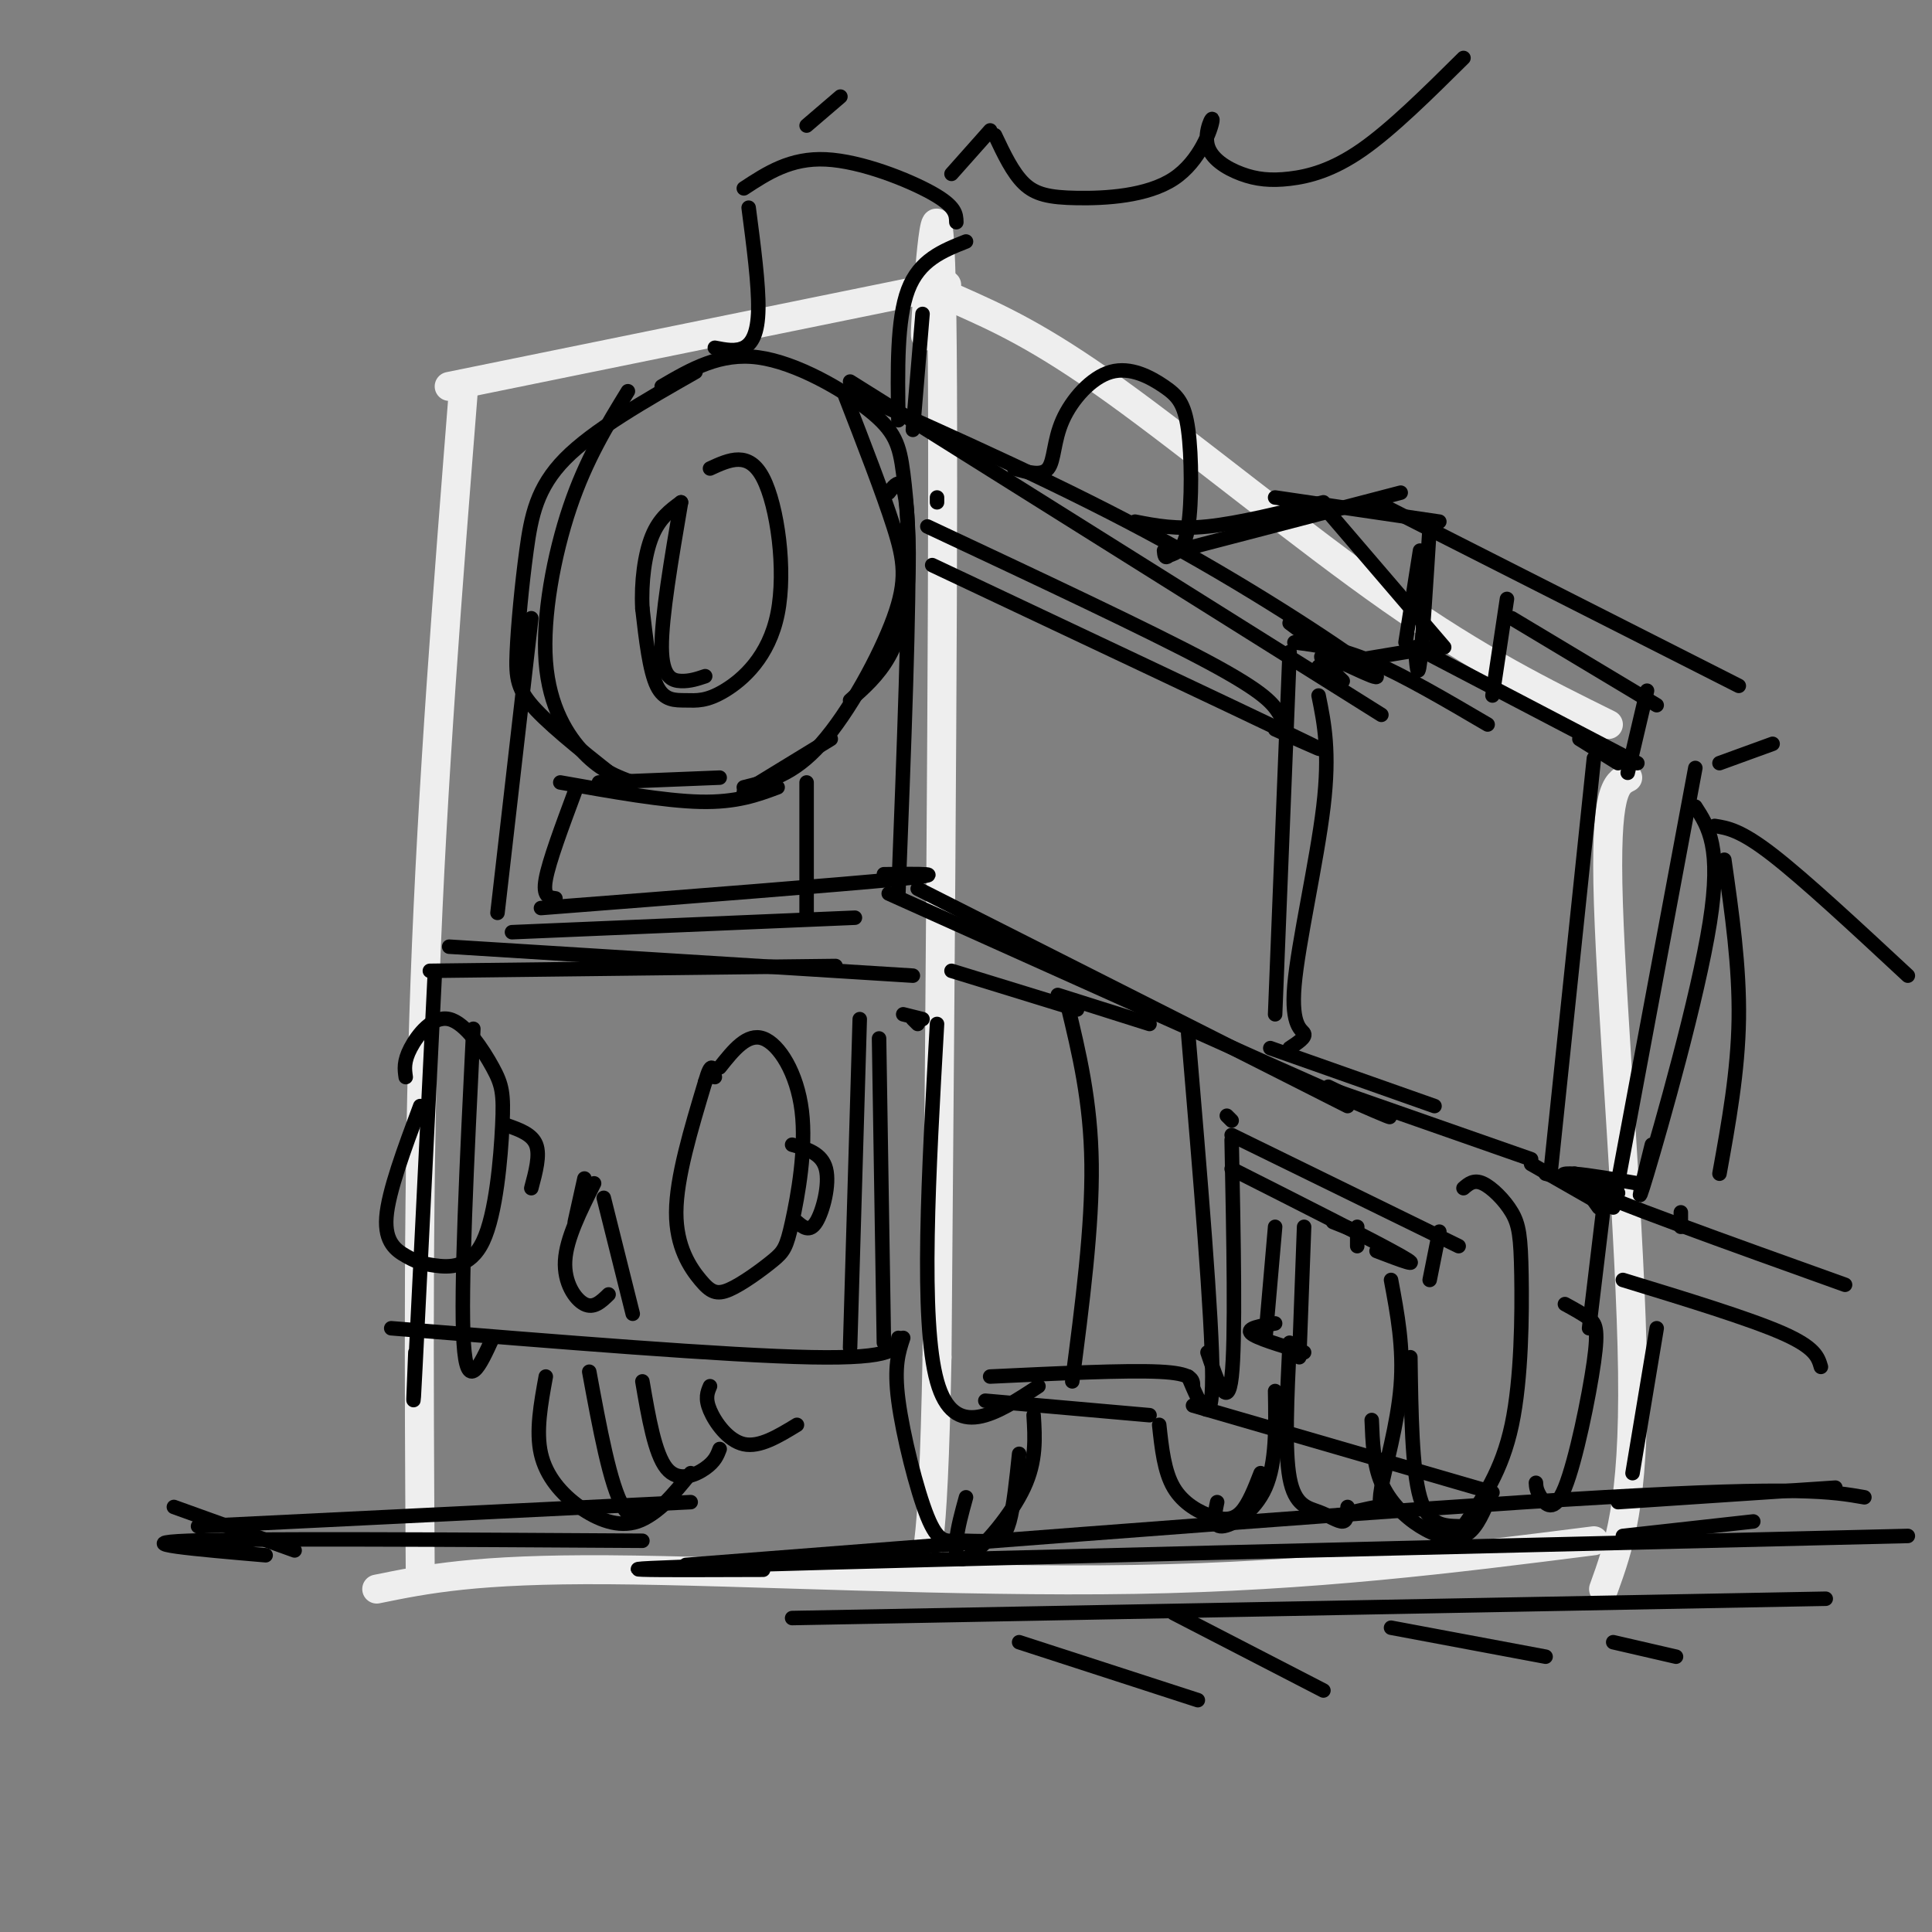<svg viewBox='0 0 400 400' version='1.1' xmlns='http://www.w3.org/2000/svg' xmlns:xlink='http://www.w3.org/1999/xlink'><rect x="0" y="0" width="400" height="400" fill="#808080" stroke="none"/><g fill='none' stroke='rgb(238,238,238)' stroke-width='6' stroke-linecap='round' stroke-linejoin='round'><path d='M93,80c0.000,0.000 103.000,-21.000 103,-21'/><path d='M96,80c-3.250,41.083 -6.500,82.167 -8,123c-1.500,40.833 -1.250,81.417 -1,122'/><path d='M192,68c-0.356,1.933 -0.711,3.867 0,-6c0.711,-9.867 2.489,-31.533 3,3c0.511,34.533 -0.244,125.267 -1,216'/><path d='M194,281c-0.833,43.333 -2.417,43.667 -4,44'/><path d='M78,329c10.267,-2.089 20.533,-4.178 48,-4c27.467,0.178 72.133,2.622 109,2c36.867,-0.622 65.933,-4.311 95,-8'/><path d='M198,62c8.600,3.822 17.200,7.644 33,19c15.800,11.356 38.800,30.244 57,43c18.200,12.756 31.600,19.378 45,26'/><path d='M337,161c-2.378,1.200 -4.756,2.400 -4,26c0.756,23.600 4.644,69.600 5,97c0.356,27.400 -2.822,36.200 -6,45'/></g>
<g fill='none' stroke='rgb(0,0,0)' stroke-width='3' stroke-linecap='round' stroke-linejoin='round'><path d='M137,80c6.047,-3.535 12.095,-7.071 20,-6c7.905,1.071 17.668,6.748 23,11c5.332,4.252 6.233,7.078 7,13c0.767,5.922 1.399,14.941 1,22c-0.399,7.059 -1.828,12.160 -4,16c-2.172,3.840 -5.086,6.420 -8,9'/><path d='M130,81c-4.327,7.054 -8.655,14.107 -12,24c-3.345,9.893 -5.708,22.625 -5,32c0.708,9.375 4.488,15.393 8,19c3.512,3.607 6.756,4.804 10,6'/><path d='M130,163c-7.537,-5.917 -15.075,-11.834 -19,-16c-3.925,-4.166 -4.238,-6.581 -4,-12c0.238,-5.419 1.026,-13.844 2,-21c0.974,-7.156 2.136,-13.045 8,-19c5.864,-5.955 16.432,-11.978 27,-18'/><path d='M175,82c3.875,9.982 7.750,19.964 10,27c2.250,7.036 2.875,11.125 0,19c-2.875,7.875 -9.250,19.536 -15,26c-5.750,6.464 -10.875,7.732 -16,9'/><path d='M154,164c0.000,0.000 18.000,-11.000 18,-11'/><path d='M184,102c1.833,-2.417 3.667,-4.833 4,9c0.333,13.833 -0.833,43.917 -2,74'/><path d='M110,128c0.000,0.000 -7.000,61.000 -7,61'/><path d='M112,188c31.083,-2.417 62.167,-4.833 74,-6c11.833,-1.167 4.417,-1.083 -3,-1'/><path d='M106,193c0.000,0.000 71.000,-3.000 71,-3'/><path d='M176,79c0.000,0.000 110.000,69.000 110,69'/><path d='M176,81c22.321,9.929 44.643,19.857 65,31c20.357,11.143 38.750,23.500 43,27c4.250,3.500 -5.643,-1.857 -9,-3c-3.357,-1.143 -0.179,1.929 3,5'/><path d='M190,184c0.000,0.000 89.000,45.000 89,45'/><path d='M184,185c40.417,18.167 80.833,36.333 96,43c15.167,6.667 5.083,1.833 -5,-3'/><path d='M93,196c0.000,0.000 96.000,6.000 96,6'/><path d='M89,201c0.000,0.000 84.000,-1.000 84,-1'/><path d='M90,202c-1.667,34.000 -3.333,68.000 -4,81c-0.667,13.000 -0.333,5.000 0,-3'/><path d='M81,275c34.750,2.833 69.500,5.667 87,6c17.500,0.333 17.750,-1.833 18,-4'/><path d='M182,215c0.000,0.000 1.000,63.000 1,63'/><path d='M178,211c0.000,0.000 -2.000,68.000 -2,68'/><path d='M98,213c-1.333,27.167 -2.667,54.333 -2,65c0.667,10.667 3.333,4.833 6,-1'/><path d='M149,221c2.853,-3.589 5.705,-7.178 9,-6c3.295,1.178 7.032,7.122 8,15c0.968,7.878 -0.832,17.691 -2,23c-1.168,5.309 -1.705,6.116 -4,8c-2.295,1.884 -6.347,4.845 -9,6c-2.653,1.155 -3.907,0.503 -6,-2c-2.093,-2.503 -5.027,-6.858 -5,-14c0.027,-7.142 3.013,-17.071 6,-27'/><path d='M146,224c1.333,-4.667 1.667,-2.833 2,-1'/><path d='M164,237c3.089,0.889 6.178,1.778 7,5c0.822,3.222 -0.622,8.778 -2,11c-1.378,2.222 -2.689,1.111 -4,0'/><path d='M84,223c-0.230,-1.601 -0.460,-3.203 1,-6c1.460,-2.797 4.611,-6.791 8,-6c3.389,0.791 7.018,6.365 9,10c1.982,3.635 2.319,5.329 2,12c-0.319,6.671 -1.293,18.318 -4,24c-2.707,5.682 -7.148,5.399 -10,5c-2.852,-0.399 -4.114,-0.915 -6,-2c-1.886,-1.085 -4.396,-2.739 -4,-8c0.396,-5.261 3.698,-14.131 7,-23'/><path d='M105,233c2.583,0.917 5.167,1.833 6,4c0.833,2.167 -0.083,5.583 -1,9'/><path d='M121,244c0.000,0.000 -2.000,9.000 -2,9'/><path d='M187,210c0.000,0.000 4.000,1.000 4,1'/><path d='M190,212c0.000,0.000 -1.000,-1.000 -1,-1'/><path d='M197,201c0.000,0.000 26.000,8.000 26,8'/><path d='M221,208c2.417,10.000 4.833,20.000 5,33c0.167,13.000 -1.917,29.000 -4,45'/><path d='M194,212c-1.750,30.750 -3.500,61.500 0,74c3.500,12.500 12.250,6.750 21,1'/><path d='M219,206c0.000,0.000 19.000,6.000 19,6'/><path d='M246,214c2.500,29.583 5.000,59.167 5,71c0.000,11.833 -2.500,5.917 -5,0'/><path d='M205,285c14.000,-0.667 28.000,-1.333 35,-1c7.000,0.333 7.000,1.667 7,3'/><path d='M204,290c0.000,0.000 34.000,3.000 34,3'/><path d='M187,277c-0.969,2.926 -1.938,5.851 -1,13c0.938,7.149 3.785,18.521 6,24c2.215,5.479 3.800,5.067 6,5c2.200,-0.067 5.015,0.213 7,0c1.985,-0.213 3.138,-0.918 4,-4c0.862,-3.082 1.431,-8.541 2,-14'/><path d='M214,293c0.298,4.720 0.595,9.440 -2,15c-2.595,5.560 -8.083,11.958 -11,14c-2.917,2.042 -3.262,-0.274 -3,-3c0.262,-2.726 1.131,-5.863 2,-9'/><path d='M254,231c0.000,0.000 1.000,1.000 1,1'/><path d='M255,236c0.417,20.833 0.833,41.667 0,49c-0.833,7.333 -2.917,1.167 -5,-5'/><path d='M255,235c0.000,0.000 47.000,23.000 47,23'/><path d='M255,242c15.000,7.583 30.000,15.167 35,18c5.000,2.833 0.000,0.917 -5,-1'/><path d='M264,274c-3.000,0.500 -6.000,1.000 -5,2c1.000,1.000 6.000,2.500 11,4'/><path d='M269,281c0.000,0.000 1.000,-27.000 1,-27'/><path d='M262,277c0.000,0.000 2.000,-23.000 2,-23'/><path d='M276,253c0.000,0.000 5.000,2.000 5,2'/><path d='M281,254c0.000,0.000 0.000,4.000 0,4'/><path d='M240,295c0.518,4.833 1.036,9.667 3,13c1.964,3.333 5.375,5.167 8,6c2.625,0.833 4.464,0.667 6,-1c1.536,-1.667 2.768,-4.833 4,-8'/><path d='M264,288c0.133,7.444 0.267,14.889 -2,20c-2.267,5.111 -6.933,7.889 -9,8c-2.067,0.111 -1.533,-2.444 -1,-5'/><path d='M267,278c-0.536,11.119 -1.071,22.238 0,28c1.071,5.762 3.750,6.167 6,7c2.250,0.833 4.071,2.095 5,2c0.929,-0.095 0.964,-1.548 1,-3'/><path d='M288,265c1.321,7.030 2.643,14.060 2,22c-0.643,7.940 -3.250,16.792 -4,21c-0.750,4.208 0.357,3.774 -1,4c-1.357,0.226 -5.179,1.113 -9,2'/><path d='M296,265c0.000,0.000 2.000,-10.000 2,-10'/><path d='M303,246c1.072,-0.922 2.144,-1.844 4,-1c1.856,0.844 4.498,3.453 6,6c1.502,2.547 1.866,5.032 2,13c0.134,7.968 0.038,21.419 -2,31c-2.038,9.581 -6.019,15.290 -10,21'/><path d='M292,281c0.167,11.583 0.333,23.167 2,29c1.667,5.833 4.833,5.917 8,6'/><path d='M267,129c0.000,0.000 8.000,6.000 8,6'/><path d='M267,135c0.000,0.000 -3.000,75.000 -3,75'/><path d='M273,144c1.179,5.815 2.357,11.631 1,23c-1.357,11.369 -5.250,28.292 -6,37c-0.750,8.708 1.643,9.202 2,10c0.357,0.798 -1.321,1.899 -3,3'/><path d='M263,217c0.000,0.000 34.000,12.000 34,12'/><path d='M268,133c4.667,0.583 9.333,1.167 16,4c6.667,2.833 15.333,7.917 24,13'/><path d='M273,138c0.000,0.000 24.000,-4.000 24,-4'/><path d='M295,135c0.000,0.000 44.000,23.000 44,23'/><path d='M330,157c0.000,0.000 -9.000,86.000 -9,86'/><path d='M277,226c0.000,0.000 40.000,14.000 40,14'/><path d='M235,108c4.250,0.833 8.500,1.667 15,1c6.500,-0.667 15.250,-2.833 24,-5'/><path d='M275,106c0.000,0.000 24.000,28.000 24,28'/><path d='M264,103c0.000,0.000 34.000,5.000 34,5'/><path d='M296,109c-0.750,11.917 -1.500,23.833 -2,28c-0.500,4.167 -0.750,0.583 -1,-3'/><path d='M294,114c0.000,0.000 -3.000,19.000 -3,19'/><path d='M244,114c0.000,0.000 46.000,-12.000 46,-12'/><path d='M287,105c0.000,0.000 73.000,37.000 73,37'/><path d='M367,154c0.000,0.000 -11.000,4.000 -11,4'/><path d='M351,159c0.000,0.000 -17.000,91.000 -17,91'/><path d='M320,243c0.000,0.000 15.000,4.000 15,4'/><path d='M148,72c2.156,0.422 4.311,0.844 6,0c1.689,-0.844 2.911,-2.956 3,-8c0.089,-5.044 -0.956,-13.022 -2,-21'/><path d='M154,39c4.844,-3.178 9.689,-6.356 17,-6c7.311,0.356 17.089,4.244 22,7c4.911,2.756 4.956,4.378 5,6'/><path d='M200,50c-4.833,1.917 -9.667,3.833 -12,10c-2.333,6.167 -2.167,16.583 -2,27'/><path d='M191,65c0.000,0.000 -2.000,24.000 -2,24'/><path d='M210,97c2.843,0.813 5.686,1.627 7,0c1.314,-1.627 1.097,-5.694 3,-10c1.903,-4.306 5.924,-8.850 10,-10c4.076,-1.150 8.206,1.094 11,3c2.794,1.906 4.252,3.475 5,9c0.748,5.525 0.785,15.007 0,20c-0.785,4.993 -2.393,5.496 -4,6'/><path d='M242,115c-0.833,0.833 -0.917,-0.083 -1,-1'/><path d='M116,162c10.750,1.917 21.500,3.833 29,4c7.500,0.167 11.750,-1.417 16,-3'/><path d='M124,162c0.000,0.000 25.000,-1.000 25,-1'/><path d='M147,97c4.029,-1.856 8.058,-3.712 11,2c2.942,5.712 4.797,18.992 3,28c-1.797,9.008 -7.244,13.744 -11,16c-3.756,2.256 -5.819,2.030 -8,2c-2.181,-0.030 -4.480,0.134 -6,-3c-1.520,-3.134 -2.260,-9.567 -3,-16'/><path d='M133,126c-0.289,-5.511 0.489,-11.289 2,-15c1.511,-3.711 3.756,-5.356 6,-7'/><path d='M141,104c-2.022,11.867 -4.044,23.733 -4,30c0.044,6.267 2.156,6.933 4,7c1.844,0.067 3.422,-0.467 5,-1'/><path d='M113,285c-1.036,5.667 -2.071,11.333 -1,16c1.071,4.667 4.250,8.333 8,11c3.750,2.667 8.071,4.333 12,3c3.929,-1.333 7.464,-5.667 11,-10'/><path d='M122,284c2.167,11.750 4.333,23.500 7,28c2.667,4.500 5.833,1.750 9,-1'/><path d='M133,286c1.289,7.511 2.578,15.022 5,18c2.422,2.978 5.978,1.422 8,0c2.022,-1.422 2.511,-2.711 3,-4'/><path d='M284,294c0.179,4.577 0.357,9.155 2,13c1.643,3.845 4.750,6.958 8,9c3.250,2.042 6.643,3.012 9,2c2.357,-1.012 3.679,-4.006 5,-7'/><path d='M326,243c0.000,0.000 5.000,7.000 5,7'/><path d='M324,270c1.856,1.016 3.713,2.032 5,3c1.287,0.968 2.005,1.888 1,9c-1.005,7.112 -3.732,20.415 -6,26c-2.268,5.585 -4.077,3.453 -5,2c-0.923,-1.453 -0.962,-2.226 -1,-3'/><path d='M317,241c0.000,0.000 14.000,8.000 14,8'/><path d='M332,250c0.000,0.000 -3.000,25.000 -3,25'/><path d='M351,167c2.733,4.222 5.467,8.444 3,24c-2.467,15.556 -10.133,42.444 -13,52c-2.867,9.556 -0.933,1.778 1,-6'/><path d='M357,178c1.583,11.083 3.167,22.167 3,33c-0.167,10.833 -2.083,21.417 -4,32'/><path d='M348,254c0.000,0.000 0.000,-3.000 0,-3'/><path d='M339,245c-10.083,-1.750 -20.167,-3.500 -13,0c7.167,3.500 31.583,12.250 56,21'/><path d='M355,171c2.667,0.417 5.333,0.833 12,6c6.667,5.167 17.333,15.083 28,25'/><path d='M336,265c13.083,4.000 26.167,8.000 33,11c6.833,3.000 7.417,5.000 8,7'/><path d='M343,275c0.000,0.000 -5.000,30.000 -5,30'/><path d='M335,311c0.000,0.000 45.000,-3.000 45,-3'/><path d='M336,318c0.000,0.000 27.000,-3.000 27,-3'/><path d='M142,324c74.667,-5.833 149.333,-11.667 190,-14c40.667,-2.333 47.333,-1.167 54,0'/><path d='M158,325c-21.750,0.083 -43.500,0.167 -4,-1c39.500,-1.167 140.250,-3.583 241,-6'/><path d='M164,335c0.000,0.000 214.000,-4.000 214,-4'/><path d='M143,311c0.000,0.000 -102.000,5.000 -102,5'/><path d='M133,319c-40.500,-0.250 -81.000,-0.500 -94,0c-13.000,0.500 1.500,1.750 16,3'/><path d='M194,103c0.000,0.000 0.000,1.000 0,1'/><path d='M192,109c22.917,10.750 45.833,21.500 58,28c12.167,6.500 13.583,8.750 15,11'/><path d='M193,117c31.083,14.667 62.167,29.333 74,35c11.833,5.667 4.417,2.333 -3,-1'/><path d='M147,287c-0.533,1.244 -1.067,2.489 0,5c1.067,2.511 3.733,6.289 7,7c3.267,0.711 7.133,-1.644 11,-4'/><path d='M123,245c-2.867,5.711 -5.733,11.422 -6,16c-0.267,4.578 2.067,8.022 4,9c1.933,0.978 3.467,-0.511 5,-2'/><path d='M125,248c0.000,0.000 6.000,24.000 6,24'/><path d='M119,164c-2.667,7.167 -5.333,14.333 -6,18c-0.667,3.667 0.667,3.833 2,4'/><path d='M167,162c0.000,0.000 0.000,27.000 0,27'/><path d='M167,26c0.000,0.000 7.000,-6.000 7,-6'/><path d='M197,36c0.000,0.000 8.000,-9.000 8,-9'/><path d='M206,28c1.827,3.871 3.654,7.741 6,10c2.346,2.259 5.212,2.906 11,3c5.788,0.094 14.499,-0.365 20,-4c5.501,-3.635 7.794,-10.446 8,-12c0.206,-1.554 -1.674,2.150 -1,5c0.674,2.850 3.902,4.846 7,6c3.098,1.154 6.065,1.464 10,1c3.935,-0.464 8.839,-1.704 15,-6c6.161,-4.296 13.581,-11.648 21,-19'/><path d='M312,124c0.000,0.000 -3.000,20.000 -3,20'/><path d='M313,128c0.000,0.000 30.000,18.000 30,18'/><path d='M341,143c0.000,0.000 -4.000,17.000 -4,17'/><path d='M327,153c0.000,0.000 8.000,5.000 8,5'/><path d='M247,291c0.000,0.000 62.000,18.000 62,18'/><path d='M211,340c0.000,0.000 37.000,12.000 37,12'/><path d='M243,334c0.000,0.000 31.000,16.000 31,16'/><path d='M288,337c0.000,0.000 32.000,6.000 32,6'/><path d='M334,340c0.000,0.000 13.000,3.000 13,3'/><path d='M36,312c0.000,0.000 25.000,9.000 25,9'/></g>
</svg>